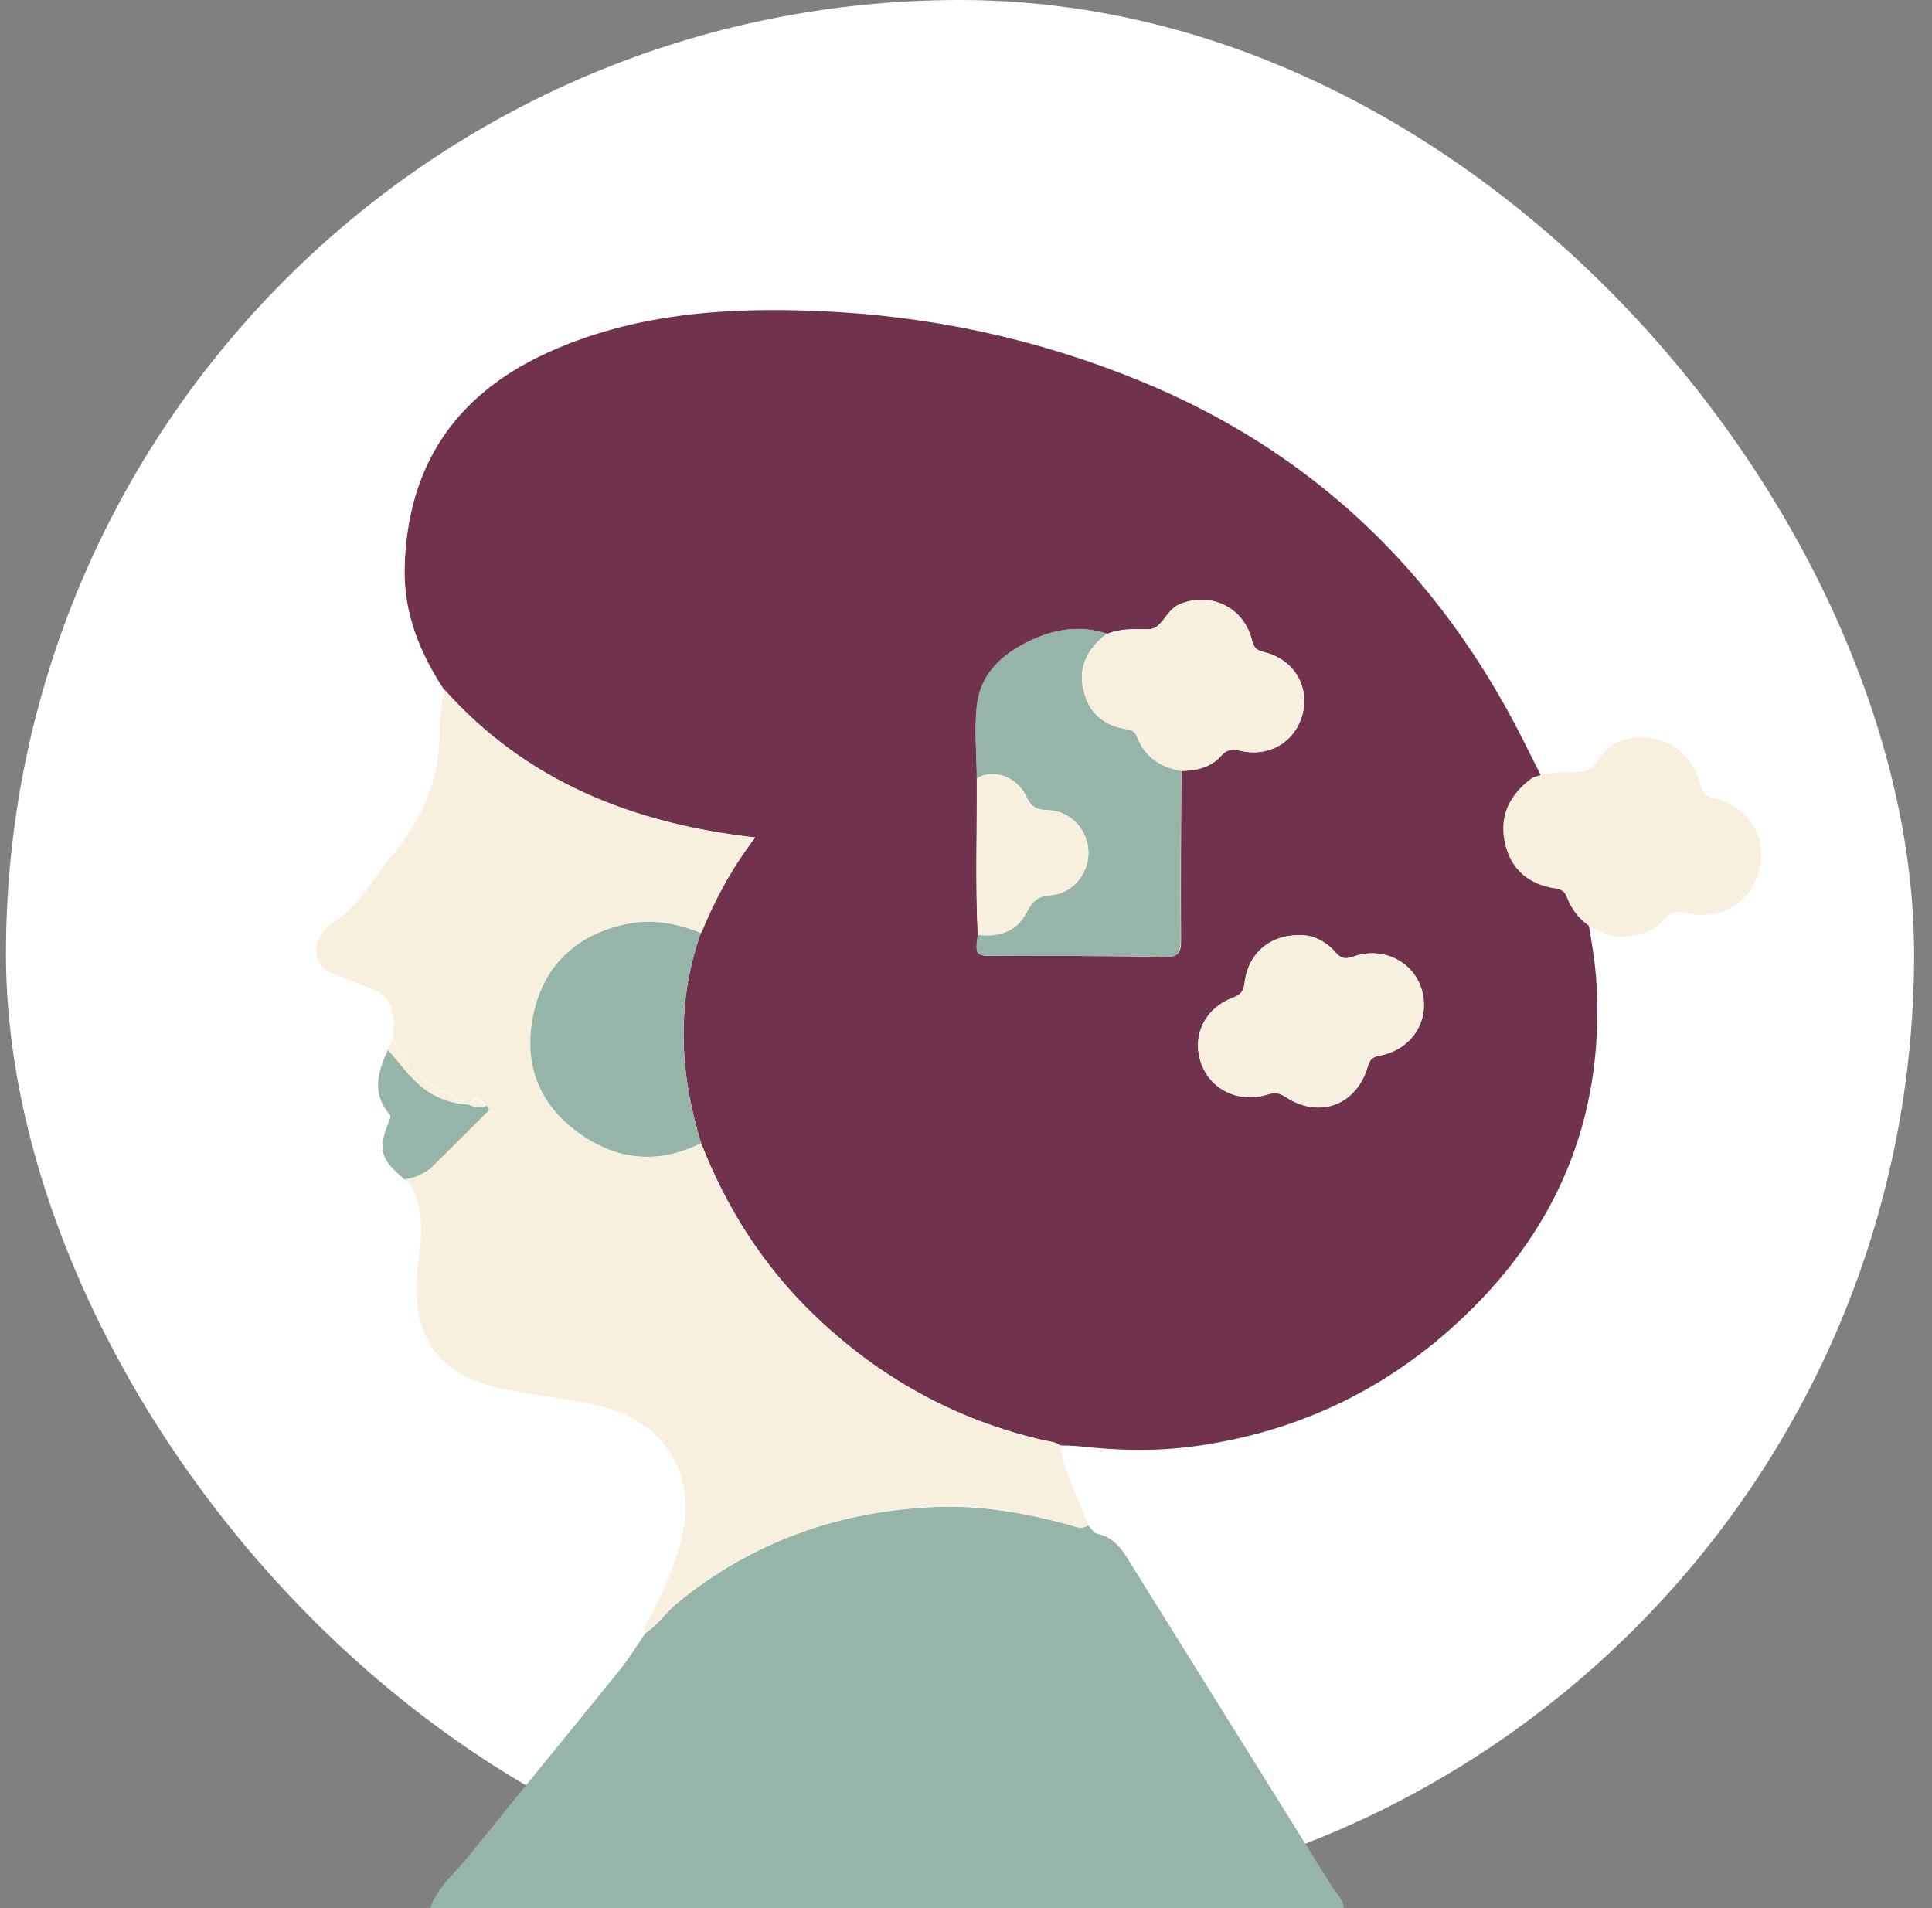 <?xml version="1.0" encoding="UTF-8"?> <svg xmlns="http://www.w3.org/2000/svg" width="81" height="80" viewBox="0 0 81 80" fill="none"><rect x="0" y="0" width="81" height="80" fill="#808080" stroke="none"/><rect x="0.25" width="80" height="80" rx="40" fill="white"></rect><g clip-path="url(#clip0_50527_25935)"><path d="M45.615 63.955C45.752 64.078 45.861 64.281 46.012 64.309C46.833 64.485 47.148 65.151 47.531 65.762C50.296 70.192 53.06 74.635 55.825 79.065C56.017 79.364 56.304 79.622 56.345 80.002C43.575 80.002 30.805 80.002 18.035 80.002C18.35 79.092 19.103 78.507 19.678 77.787C21.758 75.192 23.88 72.624 25.974 70.029C26.371 69.54 26.699 68.996 27.055 68.48C27.589 68.127 27.945 67.57 28.437 67.176C31.599 64.608 35.254 63.33 39.305 63.181C41.153 63.113 42.973 63.439 44.766 63.915C45.04 63.983 45.313 64.159 45.615 63.955Z" fill="#96B4A8"></path><path d="M18.624 28.925C17.598 27.362 16.913 25.691 16.968 23.775C17.077 19.59 19.048 16.601 22.853 14.834C26.494 13.15 30.368 12.878 34.296 13.041C38.963 13.231 43.466 14.196 47.778 15.962C55.059 18.938 60.315 24.033 63.833 30.976C64.175 31.656 64.517 32.349 64.873 33.042C64.695 33.449 64.462 33.83 64.421 34.292C64.298 35.651 64.845 36.493 66.365 37.24C66.543 38.599 66.871 39.944 66.939 41.33C67.241 46.996 65.215 51.697 61.054 55.502C57.92 58.382 54.197 60.094 49.968 60.651C48.407 60.855 46.833 60.815 45.259 60.638C44.985 60.611 44.712 60.611 44.438 60.597C44.26 60.448 44.014 60.434 43.795 60.393C40.044 59.537 36.828 57.744 34.077 55.081C31.983 53.042 30.45 50.638 29.396 47.934C28.492 44.999 28.342 42.064 29.382 39.115C29.957 37.702 30.696 36.371 31.64 35.121C26.508 34.536 22.059 32.77 18.624 28.925ZM46.422 26.574C45.437 26.248 44.452 26.343 43.548 26.71C42.248 27.253 41.139 28.096 40.961 29.604C40.852 30.61 40.948 31.642 40.961 32.648C40.975 34.822 40.893 37.009 41.002 39.183C40.879 40.053 40.907 40.08 41.755 40.08C44.096 40.08 46.436 40.066 48.777 40.121C49.365 40.134 49.529 39.985 49.516 39.428C49.502 37.064 49.516 34.686 49.529 32.322C50.159 32.308 50.775 32.172 51.199 31.683C51.459 31.398 51.678 31.398 52.02 31.479C53.252 31.751 54.334 31.072 54.621 29.889C54.895 28.721 54.211 27.62 52.979 27.335C52.664 27.253 52.568 27.145 52.486 26.832C52.144 25.433 50.72 24.794 49.447 25.338C48.873 25.582 48.736 26.384 48.147 26.384C47.559 26.37 46.984 26.343 46.422 26.574ZM54.58 39.21C53.28 39.156 52.363 39.931 52.199 41.126C52.157 41.466 52.103 41.67 51.719 41.819C50.501 42.268 49.954 43.45 50.378 44.605C50.775 45.705 51.952 46.262 53.17 45.882C53.471 45.787 53.649 45.828 53.909 45.991C55.305 46.914 56.866 46.344 57.345 44.727C57.427 44.469 57.495 44.333 57.81 44.265C59.193 44.02 59.973 42.797 59.617 41.52C59.288 40.325 57.988 39.659 56.743 40.107C56.346 40.243 56.181 40.148 55.962 39.89C55.566 39.455 55.059 39.21 54.58 39.21Z" fill="#71324E"></path><path d="M29.397 47.937C30.451 50.641 31.97 53.045 34.078 55.084C36.829 57.747 40.046 59.54 43.796 60.396C44.015 60.451 44.248 60.451 44.439 60.6C44.617 61.782 45.233 62.828 45.616 63.943C45.329 64.147 45.041 63.97 44.768 63.902C42.975 63.426 41.168 63.1 39.306 63.168C35.255 63.304 31.601 64.595 28.439 67.163C27.946 67.557 27.59 68.114 27.057 68.467C26.947 68.168 27.18 67.965 27.289 67.747C27.809 66.742 28.247 65.695 28.549 64.608C29.274 61.945 27.933 59.622 25.209 58.97C23.84 58.644 22.43 58.521 21.048 58.222C18.447 57.679 17.311 56.157 17.476 53.521C17.503 53.141 17.544 52.76 17.599 52.38C17.722 51.401 17.681 50.437 17.147 49.567C17.585 49.594 17.968 49.567 18.023 49.01L18.037 48.996C18.365 48.996 18.584 48.847 18.79 48.602C19.364 47.95 19.98 47.325 20.665 46.768C20.925 46.564 20.569 46.619 20.487 46.551C20.514 46.456 20.459 46.388 20.391 46.333C20.172 46.157 19.953 45.844 19.693 46.292C19.597 46.279 19.501 46.279 19.405 46.265C18.899 45.722 18.05 45.695 17.613 45.056C17.53 44.934 17.311 44.988 17.174 45.056C17.134 45.042 17.106 45.015 17.092 44.974C17.188 44.716 17.106 44.472 16.942 44.282C16.75 44.064 16.545 43.86 16.49 43.548C16.49 43.425 16.49 43.29 16.49 43.167C16.531 42.936 16.531 42.705 16.435 42.488C16.394 41.985 16.08 41.659 15.642 41.483C15.094 41.252 14.547 41.048 13.999 40.844C13.274 40.559 13.041 39.852 13.465 39.2C13.575 39.037 13.712 38.874 13.835 38.724V38.738C14.807 38.194 15.409 37.298 16.011 36.401C16.121 36.265 16.23 36.129 16.34 35.993C17.681 34.431 18.461 32.664 18.434 30.585C18.434 30.015 18.516 29.471 18.639 28.914C22.075 32.759 26.523 34.526 31.669 35.11C30.711 36.36 29.986 37.692 29.411 39.105C28.371 38.684 27.289 38.507 26.208 38.751C24.155 39.213 22.814 40.491 22.389 42.542C21.992 44.445 22.526 46.143 24.128 47.366C25.729 48.63 27.508 48.888 29.397 47.937Z" fill="#F7F0DF"></path><path d="M19.404 46.291C19.5 46.304 19.595 46.304 19.691 46.318C19.924 46.413 20.143 46.467 20.389 46.358C20.458 46.413 20.512 46.467 20.485 46.576C19.664 47.391 18.856 48.193 18.035 49.008L18.021 49.022C17.693 49.239 17.351 49.416 16.954 49.443C15.941 48.587 15.831 48.206 16.31 47.011C16.352 46.902 16.406 46.807 16.324 46.712C15.571 45.828 15.845 44.918 16.269 44.008C16.543 44.334 16.817 44.674 17.104 45C17.104 45.041 17.132 45.068 17.186 45.081C17.761 45.761 18.5 46.182 19.404 46.291Z" fill="#96B4A8"></path><path d="M17.093 44.995C16.819 44.669 16.545 44.329 16.258 44.003C16.285 43.976 16.285 43.935 16.271 43.894C16.34 43.786 16.408 43.677 16.477 43.555C16.518 43.867 16.723 44.071 16.928 44.288C17.106 44.492 17.189 44.737 17.093 44.995Z" fill="#F7F0DF"></path><path d="M16.941 49.445C17.338 49.417 17.68 49.241 18.009 49.023C17.954 49.581 17.571 49.608 17.133 49.581C17.078 49.54 17.01 49.499 16.941 49.445Z" fill="#F7F0DF"></path><path d="M49.515 32.318C49.502 34.682 49.488 37.06 49.502 39.424C49.502 39.995 49.351 40.131 48.762 40.117C46.422 40.063 44.081 40.09 41.741 40.076C40.892 40.076 40.879 40.049 40.988 39.18C41.892 39.302 42.644 39.03 43.055 38.215C43.288 37.767 43.493 37.563 44.04 37.522C44.998 37.454 45.683 36.571 45.628 35.647C45.573 34.736 44.848 33.976 43.904 33.962C43.411 33.948 43.206 33.785 43.014 33.364C42.617 32.535 41.59 32.209 40.947 32.644C40.947 31.625 40.838 30.606 40.947 29.6C41.111 28.079 42.234 27.236 43.534 26.706C44.451 26.326 45.437 26.244 46.408 26.57C45.614 27.168 45.19 27.929 45.423 28.921C45.642 29.886 46.285 30.429 47.27 30.565C47.489 30.592 47.585 30.701 47.667 30.878C47.996 31.734 48.653 32.169 49.515 32.318Z" fill="#96B4A8"></path><path d="M29.395 47.931C27.506 48.869 25.727 48.624 24.098 47.374C22.497 46.151 21.963 44.453 22.36 42.551C22.784 40.513 24.126 39.222 26.179 38.76C27.26 38.515 28.341 38.692 29.381 39.113C28.341 42.062 28.492 44.996 29.395 47.931Z" fill="#96B4A8"></path><path d="M54.581 39.214C55.046 39.214 55.552 39.458 55.949 39.893C56.182 40.151 56.346 40.26 56.729 40.11C57.975 39.662 59.275 40.328 59.604 41.523C59.959 42.801 59.179 44.024 57.797 44.268C57.482 44.322 57.414 44.458 57.332 44.73C56.853 46.347 55.292 46.918 53.896 45.994C53.65 45.831 53.458 45.79 53.157 45.885C51.953 46.266 50.776 45.708 50.365 44.608C49.941 43.453 50.488 42.271 51.706 41.822C52.09 41.687 52.144 41.469 52.185 41.129C52.363 39.947 53.294 39.159 54.581 39.214Z" fill="#F7F0DF"></path><path d="M49.515 32.324C48.653 32.16 47.996 31.739 47.668 30.897C47.599 30.707 47.49 30.611 47.271 30.584C46.285 30.448 45.642 29.891 45.423 28.94C45.19 27.948 45.614 27.174 46.408 26.59C46.969 26.359 47.544 26.386 48.147 26.386C48.735 26.386 48.872 25.57 49.447 25.34C50.72 24.796 52.143 25.448 52.485 26.834C52.568 27.147 52.65 27.269 52.978 27.337C54.21 27.636 54.894 28.736 54.621 29.891C54.333 31.073 53.252 31.766 52.02 31.481C51.678 31.4 51.445 31.4 51.199 31.685C50.761 32.174 50.159 32.324 49.515 32.324Z" fill="#F7F0DF"></path><path d="M67.843 39.281C66.83 39.104 66.078 38.601 65.694 37.623C65.612 37.406 65.489 37.297 65.243 37.256C64.093 37.093 63.34 36.454 63.094 35.34C62.834 34.185 63.313 33.288 64.243 32.609C64.9 32.351 65.557 32.378 66.255 32.365C66.94 32.365 67.104 31.427 67.761 31.142C69.239 30.517 70.895 31.264 71.292 32.881C71.374 33.248 71.484 33.384 71.867 33.465C73.304 33.805 74.098 35.082 73.77 36.441C73.441 37.813 72.182 38.615 70.745 38.289C70.334 38.194 70.074 38.194 69.787 38.533C69.28 39.104 68.582 39.267 67.843 39.281Z" fill="#F7F0DF"></path><path d="M40.95 32.662C41.594 32.227 42.62 32.553 43.017 33.382C43.222 33.803 43.428 33.966 43.907 33.98C44.851 33.993 45.577 34.768 45.631 35.664C45.686 36.588 45.002 37.472 44.044 37.539C43.51 37.58 43.291 37.784 43.058 38.233C42.648 39.048 41.895 39.319 40.992 39.197C40.882 37.023 40.964 34.836 40.95 32.662Z" fill="#F7F0DF"></path><path d="M18.035 49.01C18.856 48.195 19.664 47.393 20.485 46.578C20.567 46.633 20.923 46.578 20.663 46.795C19.979 47.353 19.363 47.964 18.788 48.63C18.569 48.861 18.35 49.024 18.035 49.01Z" fill="#F7F0DF"></path><path d="M19.407 46.29C18.503 46.167 17.764 45.76 17.176 45.081C17.326 45.013 17.532 44.958 17.614 45.081C18.052 45.719 18.9 45.76 19.407 46.29Z" fill="#F7F0DF"></path><path d="M20.378 46.373C20.131 46.482 19.912 46.414 19.68 46.332C19.953 45.884 20.159 46.196 20.378 46.373Z" fill="#F7F0DF"></path></g><defs><clipPath id="clip0_50527_25935"><rect width="60.839" height="67" fill="white" transform="translate(13 13)"></rect></clipPath></defs></svg> 